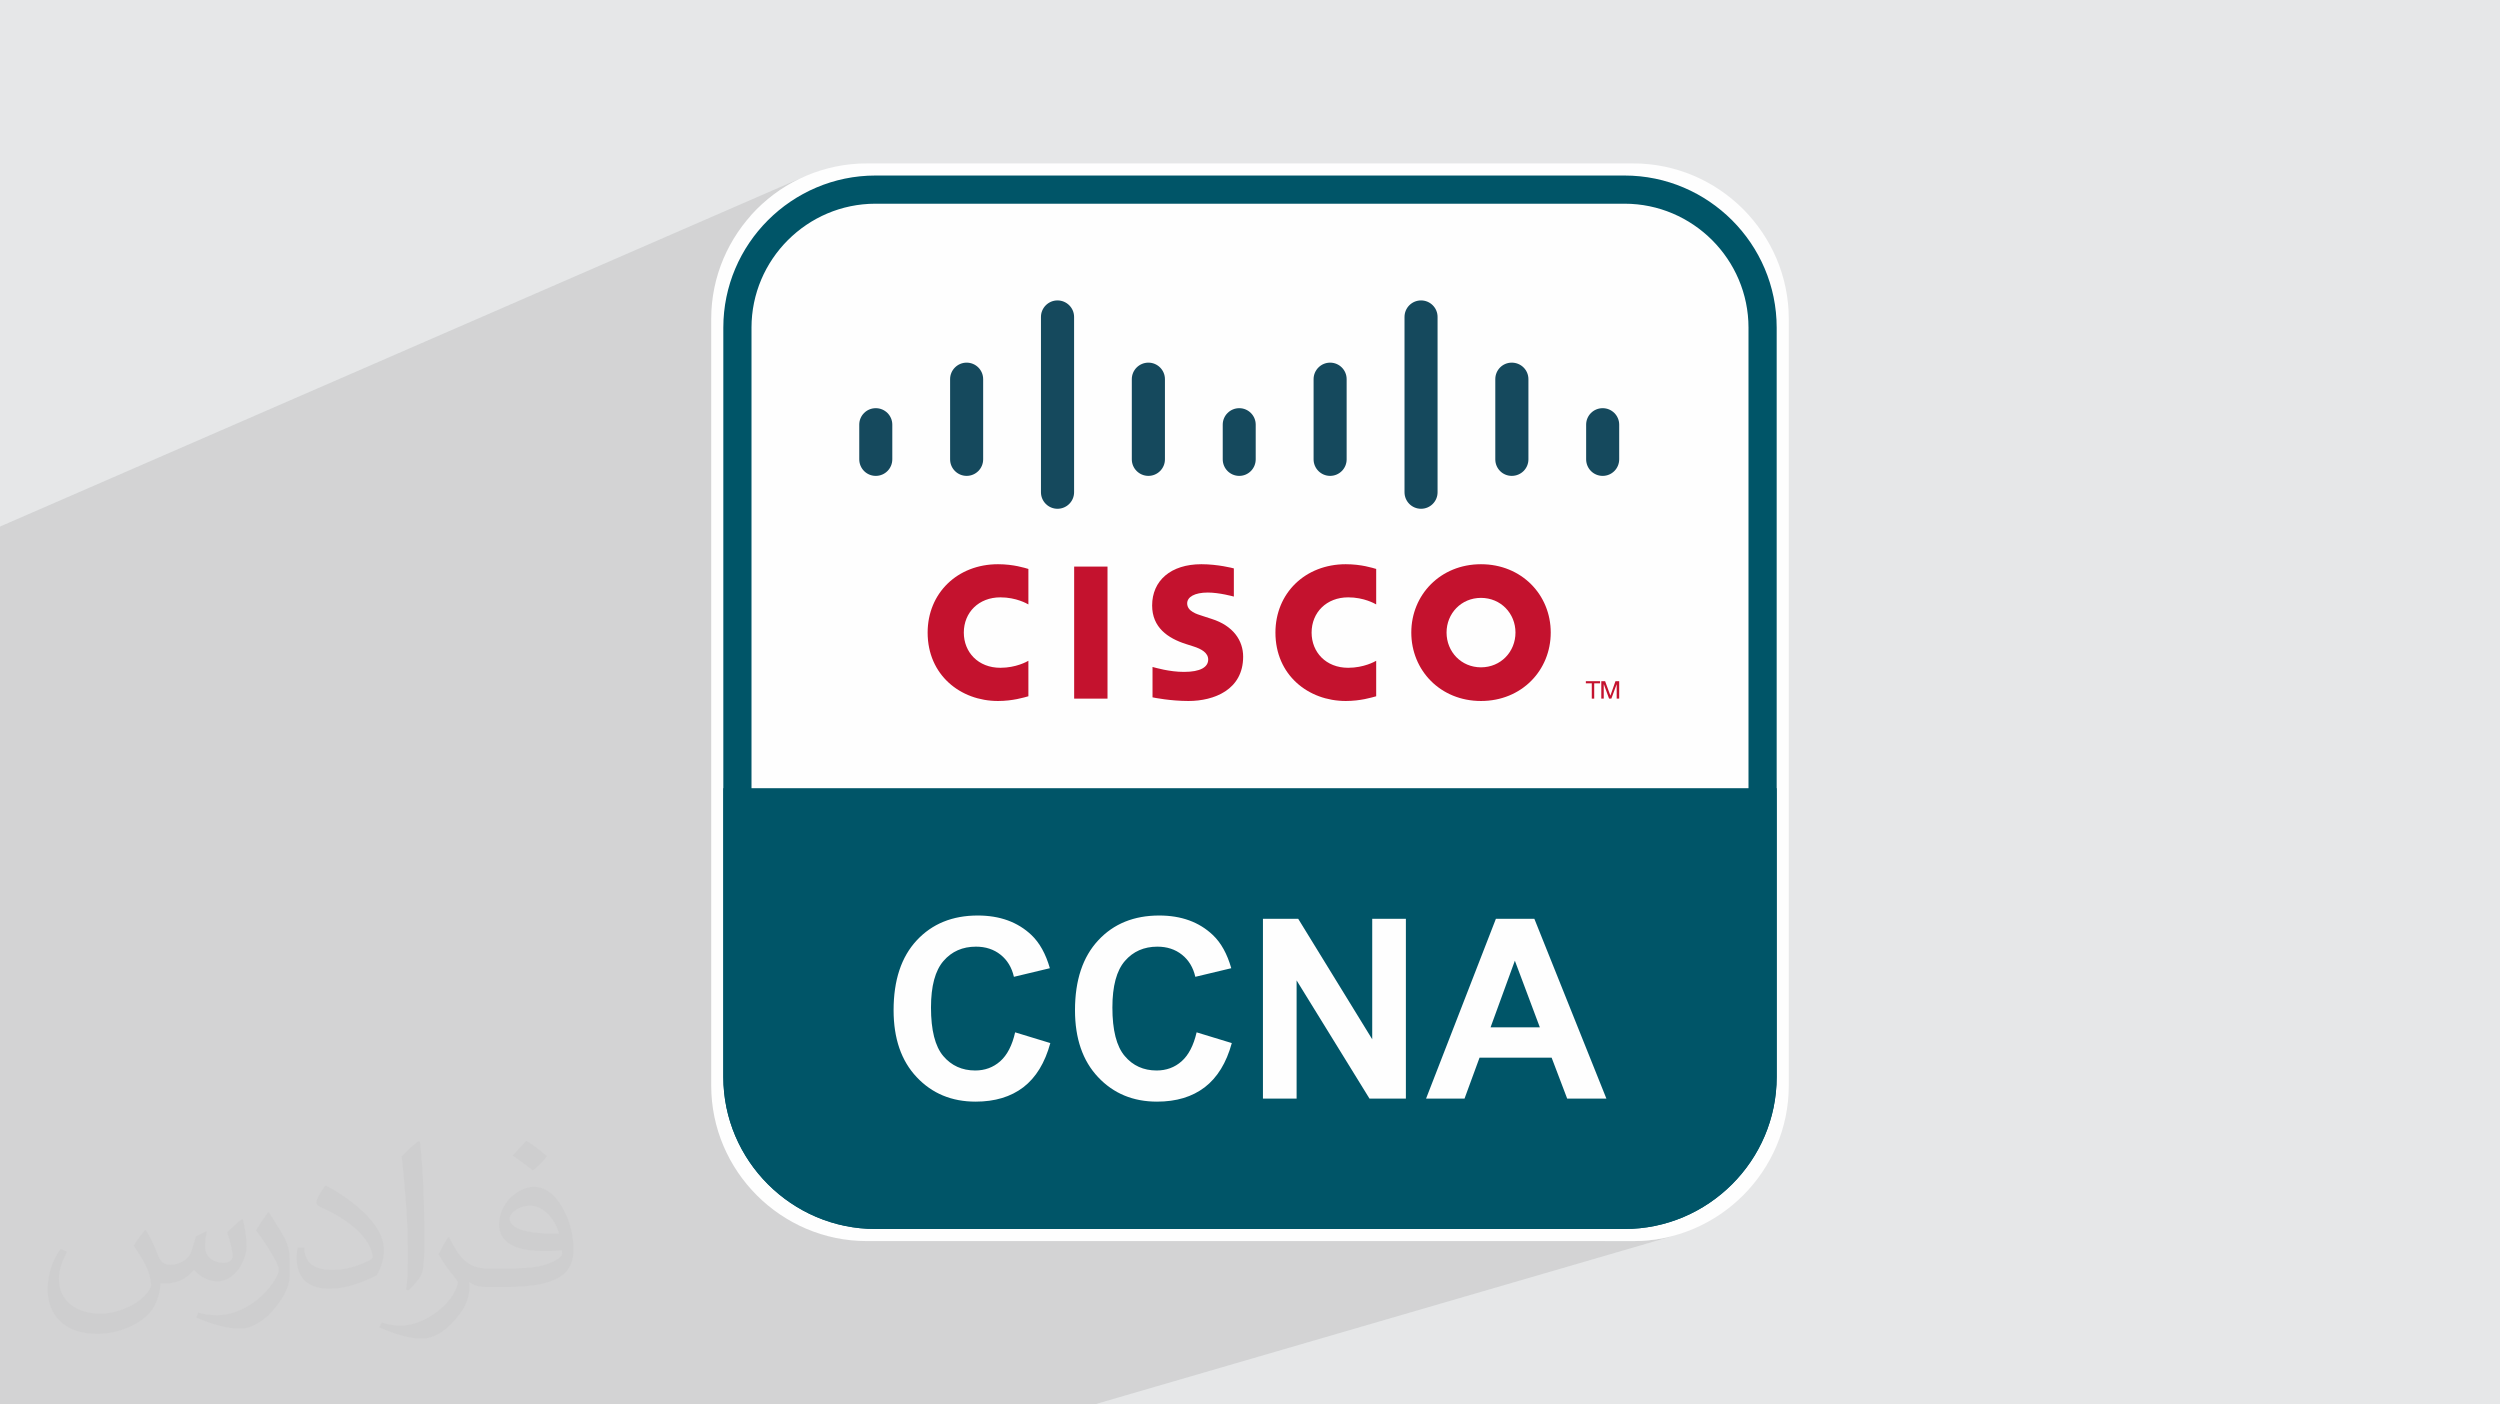 <?xml version="1.0" encoding="UTF-8"?>
<!DOCTYPE svg PUBLIC "-//W3C//DTD SVG 1.0//EN" "http://www.w3.org/TR/2001/REC-SVG-20010904/DTD/svg10.dtd">
<!-- Creator: CorelDRAW -->
<svg xmlns="http://www.w3.org/2000/svg" xml:space="preserve" width="94.192mm" height="52.917mm" version="1.0" style="shape-rendering:geometricPrecision; text-rendering:geometricPrecision; image-rendering:optimizeQuality; fill-rule:evenodd; clip-rule:evenodd"
viewBox="0 0 9404.92 5283.66"
 xmlns:xlink="http://www.w3.org/1999/xlink"
 xmlns:xodm="http://www.corel.com/coreldraw/odm/2003">
 <defs>
  <style type="text/css">
   <![CDATA[
    .fil6 {fill:none;fill-rule:nonzero}
    .fil7 {fill:#005568;fill-rule:nonzero}
    .fil5 {fill:#15495D;fill-rule:nonzero}
    .fil4 {fill:#C4122E;fill-rule:nonzero}
    .fil3 {fill:#FEFEFE;fill-rule:nonzero}
    .fil2 {fill:#373435;fill-opacity:0.031}
    .fil1 {fill:#2B2A29;fill-opacity:0.102}
    .fil0 {fill:#E6E7E8}
   ]]>
  </style>
    <clipPath id="id0" style="clip-rule:nonzero">
     <path d="M3170.6 2813.87l3063.72 0 0 -1745.58 -3063.72 0 0 1745.58z"/>
    </clipPath>
 </defs>
 <g id="Layer_x0020_1">
  <polygon class="fil0" points="-0,0 9404.92,0 9404.92,5283.66 -0,5283.66 "/>
  <polygon class="fil1" points="2629.74,5283.66 2295.08,5283.66 2162.36,5283.66 1814.92,5283.66 1684.77,5283.66 1667.45,5283.66 1616.48,5283.66 1493.3,5283.66 1426.6,5283.66 1316.83,5283.66 1307.31,5283.66 1246.64,5283.66 1211.93,5283.66 1132.73,5283.66 900.9,5283.66 876.31,5283.66 857.82,5283.66 806.31,5283.66 544.45,5283.66 501.53,5283.66 468.53,5283.66 427.71,5283.66 351.73,5283.66 347.08,5283.66 243.99,5283.66 223,5283.66 205.17,5283.66 191.78,5283.66 70.51,5283.66 31.67,5283.66 -0,5283.66 -0,5248.47 -0,5237.99 -0,5197.97 -0,5183.65 -0,5175.53 -0,5172.62 -0,5157.53 -0,5150.23 -0,5085.26 -0,5056.67 -0,5031.31 -0,5022.36 -0,5007.81 -0,4990.38 -0,4982.03 -0,4974.81 -0,4970.01 -0,4944.53 -0,4943.93 -0,4937.39 -0,4911.97 -0,4880.65 -0,4825.11 -0,4815.59 -0,4734.59 -0,4702.74 -0,4151.95 -0,4111.32 -0,3993.71 -0,3993.7 -0,3989.84 -0,3975.63 -0,3966.9 -0,3760.69 -0,3671.36 -0,3481.81 -0,3373.58 -0,3100.8 -0,2422.87 -0,2404.86 -0,2334.01 -0,2174.57 -0,2141.32 -0,2082.52 -0,2036.29 -0,2021.86 -0,1980.86 3033.52,660.98 3020.48,666.71 3007.61,672.74 2994.91,679.07 2982.37,685.7 2970.02,692.63 2957.86,699.84 2945.89,707.33 2934.11,715.1 2922.54,723.14 2911.15,731.45 2899.99,740.02 2889.04,748.86 2878.29,757.94 2867.78,767.27 2857.49,776.85 2847.44,786.67 2837.62,796.75 2828.04,807.06 2822.65,813.15 3071.01,705.52 3083.92,700.23 3096.98,695.24 3110.19,690.55 3123.54,686.19 3137.03,682.16 3150.66,678.44 3164.41,675.07 3178.29,672.02 3192.29,669.32 3206.4,666.96 3220.62,664.95 3234.95,663.31 3249.38,662.01 3263.9,661.08 3278.52,660.52 3293.22,660.33 6111.71,660.33 6126.42,660.52 6141.02,661.08 6155.55,662.01 6169.98,663.31 6184.31,664.95 6198.53,666.96 6212.64,669.32 6226.63,672.02 6240.51,675.07 6254.27,678.44 6267.89,682.16 6281.38,686.19 6294.73,690.55 6307.94,695.24 6321,700.23 6333.91,705.52 6346.66,711.13 6359.25,717.03 6371.68,723.23 6383.94,729.72 6396.01,736.49 6407.91,743.54 6419.62,750.87 6431.14,758.47 6442.47,766.34 6453.6,774.48 6464.52,782.86 6475.25,791.5 6485.75,800.39 6496.04,809.52 6506.1,818.9 6515.94,828.51 6525.54,838.34 6534.92,848.41 6544.04,858.68 6552.93,869.18 6561.56,879.9 6569.94,890.81 6578.06,901.93 6585.92,913.26 6593.51,924.77 6600.83,936.47 6607.88,948.35 6614.64,960.43 6621.11,972.67 6627.29,985.09 6633.18,997.67 6638.77,1010.41 6644.06,1023.32 6649.03,1036.37 6653.7,1049.58 6658.05,1062.93 6662.07,1076.42 6665.77,1090.04 6669.14,1103.8 6672.17,1117.68 6674.86,1131.68 6677.21,1145.8 6679.22,1160.03 6680.87,1174.37 6682.15,1188.81 6683.07,1203.36 6683.63,1218 6683.82,1232.72 6683.82,4051.21 6683.63,4065.91 6683.07,4080.52 6682.15,4095.05 6680.87,4109.47 6679.22,4123.8 6677.21,4138.01 6674.86,4152.11 6672.17,4166.1 6669.14,4179.97 6665.77,4193.71 6662.07,4207.32 6658.05,4220.8 6653.7,4234.14 6649.03,4247.34 6644.06,4260.39 6638.77,4273.28 6633.18,4286.02 6627.29,4298.6 6621.11,4311.01 6614.64,4323.25 6607.88,4335.32 6600.83,4347.2 6593.51,4358.9 6585.92,4370.41 6578.06,4381.74 6569.94,4392.86 6561.56,4403.77 6552.93,4414.49 6544.04,4424.98 6534.92,4435.27 6525.54,4445.33 6515.94,4455.17 6506.1,4464.77 6496.04,4474.15 6485.75,4483.28 6475.25,4492.17 6464.52,4500.81 6453.6,4509.19 6442.47,4517.33 6431.14,4525.2 6419.62,4532.8 6407.91,4540.13 6396.01,4547.19 6383.94,4553.96 6371.68,4560.45 6359.25,4566.64 6346.66,4572.54 6333.91,4578.15 6321,4583.44 6307.94,4588.43 6294.73,4593.12 6281.38,4597.48 6267.89,4601.51 6037.74,4668.88 6144.08,4668.88 6159.13,4668.69 6174.08,4668.11 6188.95,4667.16 6203.72,4665.85 6218.38,4664.16 6232.93,4662.1 6247.37,4659.7 6261.69,4656.93 6275.88,4653.81 6289.95,4650.36 6303.89,4646.58 4116.38,5283.66 4037.84,5283.66 3937.5,5283.66 3860.8,5283.66 3704.3,5283.66 3586.86,5283.66 3524.41,5283.66 "/>
  <path class="fil2" d="M548.54 4627.69c17.95,27.21 29.6,53.36 40.96,82.43 8.45,16.91 12.93,48.09 52.57,48.09 11.61,0 28.28,-3.42 43.06,-11.61 16.63,-8.73 29.32,-21.94 35.94,-42l15.85 -53.36 38.57 -19.02 2.64 2.64c-5.27,20.09 -6.59,39.36 -6.59,54.43 0,44.63 38.57,61.56 69.22,61.56 17.95,0 34.09,-8.73 34.09,-25.11 0,-21.13 -8.98,-57.06 -20.62,-89.29 17.95,-17.95 35.94,-35.94 56.53,-50.47l3.17 1.6c8.98,38.04 14,75.56 14,100.66 0,24.57 -10.83,51.79 -19.81,69.49 -18.49,34.87 -51.25,62.62 -90.87,62.62 -30.1,0 -63.65,-15.07 -86.66,-43.06l-1.32 0c-21.66,26.96 -55.22,51.25 -108.86,51.25l-16.63 0c-2.64,35.41 -10.29,60.49 -21.94,82.95 -31.95,62.34 -126.81,106.47 -216.1,106.47 -124.17,0 -186.51,-71.59 -186.51,-166.96 0,-58.91 19.27,-113.6 48.88,-152.42l24.29 10.04c-18.49,35.41 -30.91,68.68 -30.91,101.45 0,89.29 72.66,131.83 156.4,131.83 77.68,0 173.83,-49.41 191.28,-106.72 -6.59,-62.62 -30.1,-91.93 -66.04,-148.99 10.83,-19.02 24.83,-38.04 42.28,-58.38l3.17 0 0 0 0 0 -0.02 -0.09zm1432.13 -336.04c26.15,16.39 51.79,35.66 76.87,57.85 -14,19.81 -31.45,37.79 -53.11,53.64 -25.11,-20.34 -50.19,-37.79 -75.84,-56.27 17.42,-19.55 34.62,-38.29 52.04,-55.22l0 0 0 0 0 0 0 0 0 0 0.03 0zm13.47 244.11c-42.28,0 -76.87,27.75 -76.87,48.34 0,44.13 84.53,57.85 185.72,57.31 -12.68,-51.79 -57.06,-105.68 -108.86,-105.68l0.01 0.03zm-94.86 236.19c54.96,0 103.04,-1.6 139.74,-10.83 40.96,-10.29 75.56,-30.91 75.56,-45.17 0,-3.7 0,-8.19 -1.32,-11.89 -22.98,2.11 -49.41,2.11 -72.38,2.11 -74.49,0 -131.55,-16.91 -154.02,-58.66 -5.55,-11.61 -9.51,-24.57 -9.51,-39.36 0,-40.43 17.42,-79.79 48.09,-107 25.61,-22.45 53.89,-36.44 82.67,-36.44 52.04,0 93.51,41.75 122.57,107.54 15.85,35.94 26.68,77.4 26.68,129.72 0,34.87 -9.51,64.19 -31.17,85.85 -40.43,39.11 -114.92,53.89 -229.04,53.89l-51.79 0 0 0 -13.47 0c-28.28,0 -48.62,-5.02 -64.72,-17.42l-2.64 0c0.79,6.59 1.32,12.93 1.32,19.02 0,25.61 -8.45,58.38 -25.61,84.53 -50.72,75.3 -105.68,108.04 -153.24,108.04 -48.09,0 -107,-18.49 -160.11,-42.54l9.51 -18.49c17.17,7.13 40.96,11.89 73.7,11.89 85.85,0 198.66,-82.43 212.66,-163 -3.17,-6.59 -8.98,-15.32 -17.17,-24.57 -25.11,-29.85 -40.96,-54.68 -55.75,-80.83 12.68,-25.11 24.29,-45.17 35.13,-63.4l4.49 -0.53c36.72,74.77 69.99,117.55 144.23,117.55l11.61 0 0 0 53.89 0 0 0 0 0 0 0 0 0 0 0 0.09 0.01zm-371.98 79c6.34,-34.34 6.87,-72.91 6.87,-108.86l0 -53.36c0,-99.6 -12.68,-244.36 -22.98,-338.68 17.95,-19.27 43.06,-42 62.87,-57.31l5.81 1.6c13.47,118.62 16.63,256 16.63,383.06 0,33.3 -1.32,65.79 -4.49,89.55 -1.85,30.1 -19.27,52.83 -56.53,87.7l-8.19 -3.7zm-382.8 -157.19c1.85,46.77 24.83,83.49 105.15,83.49 49.93,0 92.19,-12.93 138.96,-35.13 8.45,-3.7 12.93,-8.73 12.93,-12.93 0,-29.32 -22.45,-68.15 -60.23,-103.55 -36.72,-33.3 -85.34,-62.62 -130.76,-82.18 -15.6,-6.59 -20.62,-13.47 -20.62,-20.09 0,-13.47 17.95,-41.75 32.77,-62.09l5.02 -0.53c52.04,27.21 110.17,67.64 153.24,112.53 39.11,41.47 63.4,83.49 63.4,129.19 0,33.81 -10.29,65.51 -26.96,95.11 -57.06,28.79 -117.83,50.72 -178.06,50.72 -73.17,0 -123.1,-34.34 -123.1,-114.92 0,-8.73 0,-22.19 3.17,-39.64l25.11 0 0 0 0 0 0 0 0 0 0 0 -0.02 0zm-132.37 -132.9l45.45 73.45c16.63,27.21 32.23,56.81 32.23,103.55l0 59.7c0,48.34 -30.91,100.13 -80.83,151.38 -39.11,34.62 -73.7,49.41 -105.68,49.41 -47.55,0 -101.98,-14.79 -164.85,-41.75l7.13 -18.49c19.81,5.27 42.79,9.77 71.06,9.77 90.36,-0.53 182.8,-66.57 225.08,-147.15 5.02,-9.26 6.87,-17.95 6.87,-24.04 0,-9.26 -5.02,-19.55 -8.98,-28.79 -22.98,-43.31 -48.62,-82.95 -76.87,-119.68 14.79,-23.25 29.6,-45.7 45.7,-67.9l3.7 0.53 0 0 0 0 0 0 0 0 0 0 -0.02 0.01z"/>
  <g id="_2331626604720">
   <path id="path268" class="fil3" d="M3260.84 614.78l2883.23 0c161,0 307.39,65.9 413.4,171.89 105.99,106.29 171.9,252.41 171.9,413.4l0 1772.52 0 1111c0,161.01 -65.91,307.39 -171.9,413.4 -106,106 -252.41,171.89 -413.4,171.89l-2883.23 0c-161,0 -307.39,-65.89 -413.4,-171.89 -105.99,-105.99 -171.9,-252.4 -171.9,-413.4l0 -1111 0 -1772.52c0,-161 65.91,-307.12 171.9,-413.4 106,-105.99 252.41,-171.89 413.4,-171.89z"/>
   <polygon id="path268_0" class="fil4" points="4166.43,2628.22 4040.95,2628.22 4040.95,2131.45 4166.43,2131.45 "/>
   <g>
   </g>
   <g style="clip-path:url(#id0)">
    <g>
     <path id="path280" class="fil4" d="M5177.17 2273.84c-5.15,-2.87 -45.55,-26.64 -105.42,-26.64 -81.09,0 -137.53,56.43 -137.53,132.65 0,73.61 53.87,132.35 137.53,132.35 58.72,0 99.97,-23.21 105.42,-26.36l0 133.5c-15.74,4.29 -58.72,17.76 -114.31,17.76 -140.96,0 -264.72,-97.41 -264.72,-257.27 0,-148.41 112.02,-257.27 264.72,-257.27 58.73,0 102.28,14.32 114.31,17.76l0 133.5 0 0.02z"/>
     <path id="path284" class="fil4" d="M3868.77 2273.84c-5.16,-2.87 -45.56,-26.64 -105.43,-26.64 -81.09,0 -137.52,56.43 -137.52,132.65 0,73.61 53.86,132.35 137.52,132.35 59.02,0 99.97,-23.21 105.43,-26.36l0 133.5c-15.75,4.29 -58.44,17.76 -114.32,17.76 -140.96,0 -264.72,-97.41 -264.72,-257.27 0,-148.41 112.02,-257.27 264.72,-257.27 58.74,0 102.29,14.32 114.32,17.76l0 133.5 0 0.02z"/>
     <path id="path288" class="fil4" d="M5571.38 2249.19c-74.19,0 -129.48,58.45 -129.48,130.36 0,72.48 55.3,130.92 129.48,130.92 74.5,0 129.79,-58.45 129.79,-130.92 0,-71.91 -55.3,-130.36 -129.79,-130.36l0 0zm262.44 130.36c0,142.37 -109.44,257.55 -262.44,257.55 -152.7,0 -262.13,-115.18 -262.13,-257.55 0,-141.82 109.43,-256.98 262.13,-256.98 152.99,0 262.44,115.17 262.44,256.98z"/>
     <path id="path292" class="fil4" d="M4641.73 2244.33c-2.01,-0.58 -54.73,-15.19 -97.99,-15.19 -50.11,0 -77.62,16.9 -77.62,40.67 0,30.36 36.95,40.68 57.57,47.27l34.38 11.18c81.66,25.77 118.61,81.65 118.61,142.09 0,124.63 -109.72,166.75 -205.7,166.75 -66.74,0 -129.2,-12.31 -135.23,-13.75l0 -114.31c10.88,2.86 63.59,18.62 118.32,18.62 62.47,0 91.1,-18.34 91.1,-46.41 0,-25.21 -24.91,-39.82 -55.87,-49.57 -7.73,-2.58 -19.18,-6.02 -26.92,-8.6 -69.62,-22.07 -128.08,-63.02 -128.08,-145.25 0,-93.11 69.62,-155.28 185.37,-155.28 61.03,0 118.32,14.62 122.05,15.76l0 105.99 0 0.03z"/>
     <path id="path296" class="fil5" d="M3356.81 1597.44c0,-34.1 -27.78,-61.89 -62.17,-61.89 -34.38,0 -62.15,27.79 -62.15,61.89l0 130.35c0,34.66 27.77,62.47 62.15,62.47 34.39,0 62.17,-27.79 62.17,-62.47l0 -130.35z"/>
     <path id="path300" class="fil5" d="M3698.6 1426.4c0,-34.37 -27.78,-62.16 -62.17,-62.16 -34.1,0 -62.17,27.79 -62.17,62.16l0 301.67c0,34.38 28.09,62.17 62.17,62.17 34.39,0 62.17,-27.79 62.17,-62.17l0 -301.67z"/>
     <path id="path304" class="fil5" d="M4040.67 1192.33c0,-34.37 -28.08,-62.16 -62.46,-62.16 -34.09,0 -62.17,27.79 -62.17,62.16l0 659.49c0,34.4 28.08,62.17 62.17,62.17 34.38,0 62.46,-27.77 62.46,-62.17l0 -659.49z"/>
     <path id="path308" class="fil5" d="M4382.46 1426.4c0,-34.37 -28.08,-62.16 -62.17,-62.16 -34.38,0 -62.46,27.79 -62.46,62.16l0 301.67c0,34.38 28.08,62.17 62.46,62.17 34.1,0 62.17,-27.79 62.17,-62.17l0 -301.67z"/>
     <path id="path312" class="fil5" d="M4723.95 1597.44c0,-34.1 -27.79,-61.89 -61.88,-61.89 -34.38,0 -62.17,27.79 -62.17,61.89l0 130.35c0,34.66 27.79,62.47 62.17,62.47 34.09,0 61.88,-27.79 61.88,-62.47l0 -130.35z"/>
     <path id="path316" class="fil5" d="M5066.04 1426.4c0,-34.37 -27.79,-62.16 -62.17,-62.16 -34.1,0 -62.17,27.79 -62.17,62.16l0 301.67c0,34.38 28.07,62.17 62.17,62.17 34.38,0 62.17,-27.79 62.17,-62.17l0 -301.67z"/>
     <path id="path320" class="fil5" d="M5408.09 1192.33c0,-34.37 -27.79,-62.16 -62.17,-62.16 -34.38,0 -62.17,27.79 -62.17,62.16l0 659.49c0,34.4 27.79,62.17 62.17,62.17 34.38,0 62.17,-27.77 62.17,-62.17l0 -659.49z"/>
     <path id="path324" class="fil5" d="M5749.88 1426.4c0,-34.37 -27.8,-62.16 -62.75,-62.16 -34.38,0 -61.88,27.79 -61.88,62.16l0 301.67c0,34.38 27.5,62.17 61.88,62.17 34.96,0 62.75,-27.79 62.75,-62.17l0 -301.67z"/>
     <path id="path328" class="fil5" d="M6091.36 1597.44c0,-34.1 -27.79,-61.89 -62.17,-61.89 -34.38,0 -62.17,27.79 -62.17,61.89l0 130.35c0,34.66 27.79,62.47 62.17,62.47 34.38,0 62.17,-27.79 62.17,-62.47l0 -130.35z"/>
     <polygon id="path332" class="fil4" points="6019.45,2562.61 6019.45,2570.64 5997.38,2570.64 5997.38,2628.22 5988.21,2628.22 5988.21,2570.64 5965.89,2570.64 5965.89,2562.61 "/>
     <polygon id="path336" class="fil4" points="6024.04,2562.61 6038.37,2562.61 6058.12,2616.48 6058.4,2616.48 6077.32,2562.61 6091.35,2562.61 6091.35,2628.22 6081.89,2628.22 6081.89,2574.64 6081.61,2574.64 6061.86,2628.22 6053.26,2628.22 6033.78,2574.64 6033.21,2574.64 6033.21,2628.22 6024.02,2628.22 6024.02,2562.61 "/>
    </g>
   </g>
   <polygon class="fil6" points="3170.6,2813.87 6234.32,2813.87 6234.32,1068.29 3170.6,1068.29 "/>
   <polygon class="fil6" points="3170.6,2813.87 6234.32,2813.87 6234.32,1068.29 3170.6,1068.29 "/>
   <polygon class="fil6" points="3170.6,2813.87 6234.32,2813.87 6234.32,1068.29 3170.6,1068.29 "/>
   <path class="fil7" d="M3293.22 660.33l2818.48 0c157.28,0 300.53,64.46 404.23,168.18 103.71,103.69 167.89,246.66 167.89,404.22l0 2818.48c0,157.29 -64.17,300.26 -167.89,403.96 -103.7,103.71 -246.95,168.18 -404.23,168.18l-2818.48 0c-157.29,0 -300.54,-64.46 -404.24,-168.18 -103.71,-103.7 -167.89,-246.67 -167.89,-403.96l0 -2818.48c0,-157.56 64.17,-300.53 167.89,-404.22 103.7,-103.71 246.95,-168.18 404.24,-168.18zm2818.48 106.01l-2818.48 0c-128.07,0 -244.66,52.43 -329.19,136.92 -84.51,84.51 -136.92,201.13 -136.92,329.46l0 2818.48c0,128.08 52.41,244.67 136.92,329.19 84.51,84.5 201.13,136.93 329.19,136.93l2818.48 0c128.06,0 244.65,-52.43 329.18,-136.93 84.51,-84.51 136.92,-201.12 136.92,-329.19l0 -2818.48c0,-128.34 -52.41,-244.95 -136.92,-329.46 -84.51,-84.49 -201.13,-136.92 -329.18,-136.92z"/>
   <path class="fil7" d="M2774.09 2965.14l3909.73 0 0 1086.07c0,157.29 -64.17,300.26 -167.89,403.96 -103.7,103.71 -246.95,168.18 -404.23,168.18l-2818.48 0c-157.29,0 -300.54,-64.46 -404.24,-168.18 -103.71,-103.7 -167.89,-246.67 -167.89,-403.96l0 -1086.07 53.01 0 -0.02 0z"/>
   <path class="fil3" d="M3818.92 3883.62l132.35 40.4c-20.33,74.49 -54.13,129.78 -101.42,166.16 -47.27,36.11 -107.14,54.15 -179.64,54.15 -89.95,0 -163.86,-30.66 -221.73,-92.25 -57.87,-61.32 -86.81,-145.26 -86.81,-251.82 0,-112.6 28.94,-200.26 87.09,-262.72 58.15,-62.47 134.65,-93.4 229.49,-93.4 83.06,0 150.12,24.34 201.96,73.35 30.66,29.22 53.87,70.75 69.34,124.89l-135.23 32.38c-8.02,-34.96 -24.64,-62.75 -50.13,-83.07 -25.49,-20.34 -56.44,-30.37 -92.53,-30.37 -50.42,0 -91.1,17.76 -122.33,53.87 -31.21,36.11 -46.99,94.25 -46.99,175.04 0,85.37 15.48,146.11 46.12,182.48 30.93,36.38 71.04,54.45 120.33,54.45 36.38,0 67.62,-11.47 93.96,-34.67 26.08,-23.19 44.99,-59.3 56.15,-108.87l0.02 0z"/>
   <path id="_1" class="fil3" d="M4501.63 3883.62l132.35 40.4c-20.34,74.49 -54.43,129.78 -101.71,166.16 -47.27,36.11 -106.86,54.15 -179.64,54.15 -89.95,0 -163.86,-30.66 -221.73,-92.25 -57.87,-61.32 -86.81,-145.26 -86.81,-251.82 0,-112.6 29.22,-200.26 87.39,-262.72 57.87,-62.47 134.65,-93.4 229.47,-93.4 82.8,0 150.12,24.34 201.69,73.35 30.94,29.22 53.86,70.75 69.34,124.89l-135.24 32.38c-8.02,-34.96 -24.64,-62.75 -50.13,-83.07 -25.49,-20.34 -56.43,-30.37 -92.53,-30.37 -50.13,0 -91.1,17.76 -122.33,53.87 -31.23,36.11 -46.99,94.25 -46.99,175.04 0,85.37 15.48,146.11 46.41,182.48 30.66,36.38 70.77,54.45 120.04,54.45 36.38,0 67.91,-11.47 93.97,-34.67 26.07,-23.19 44.99,-59.3 56.43,-108.87l0.02 0z"/>
   <polygon id="_2" class="fil3" points="4751.16,4132.86 4751.16,3456.47 4883.81,3456.47 5162.26,3909.7 5162.26,3456.47 5288.89,3456.47 5288.89,4132.86 5151.97,4132.86 4877.79,3688.24 4877.79,4132.86 "/>
   <path id="_3" class="fil3" d="M6043.22 4132.86l-147.54 0 -58.44 -153.84 -271.32 0 -56.43 153.84 -144.68 0 262.71 -676.4 144.68 0 271.01 676.4 0.01 0zm-250.37 -268.13l-93.97 -250.67 -91.39 250.67 185.36 0z"/>
  </g>
 </g>
</svg>

